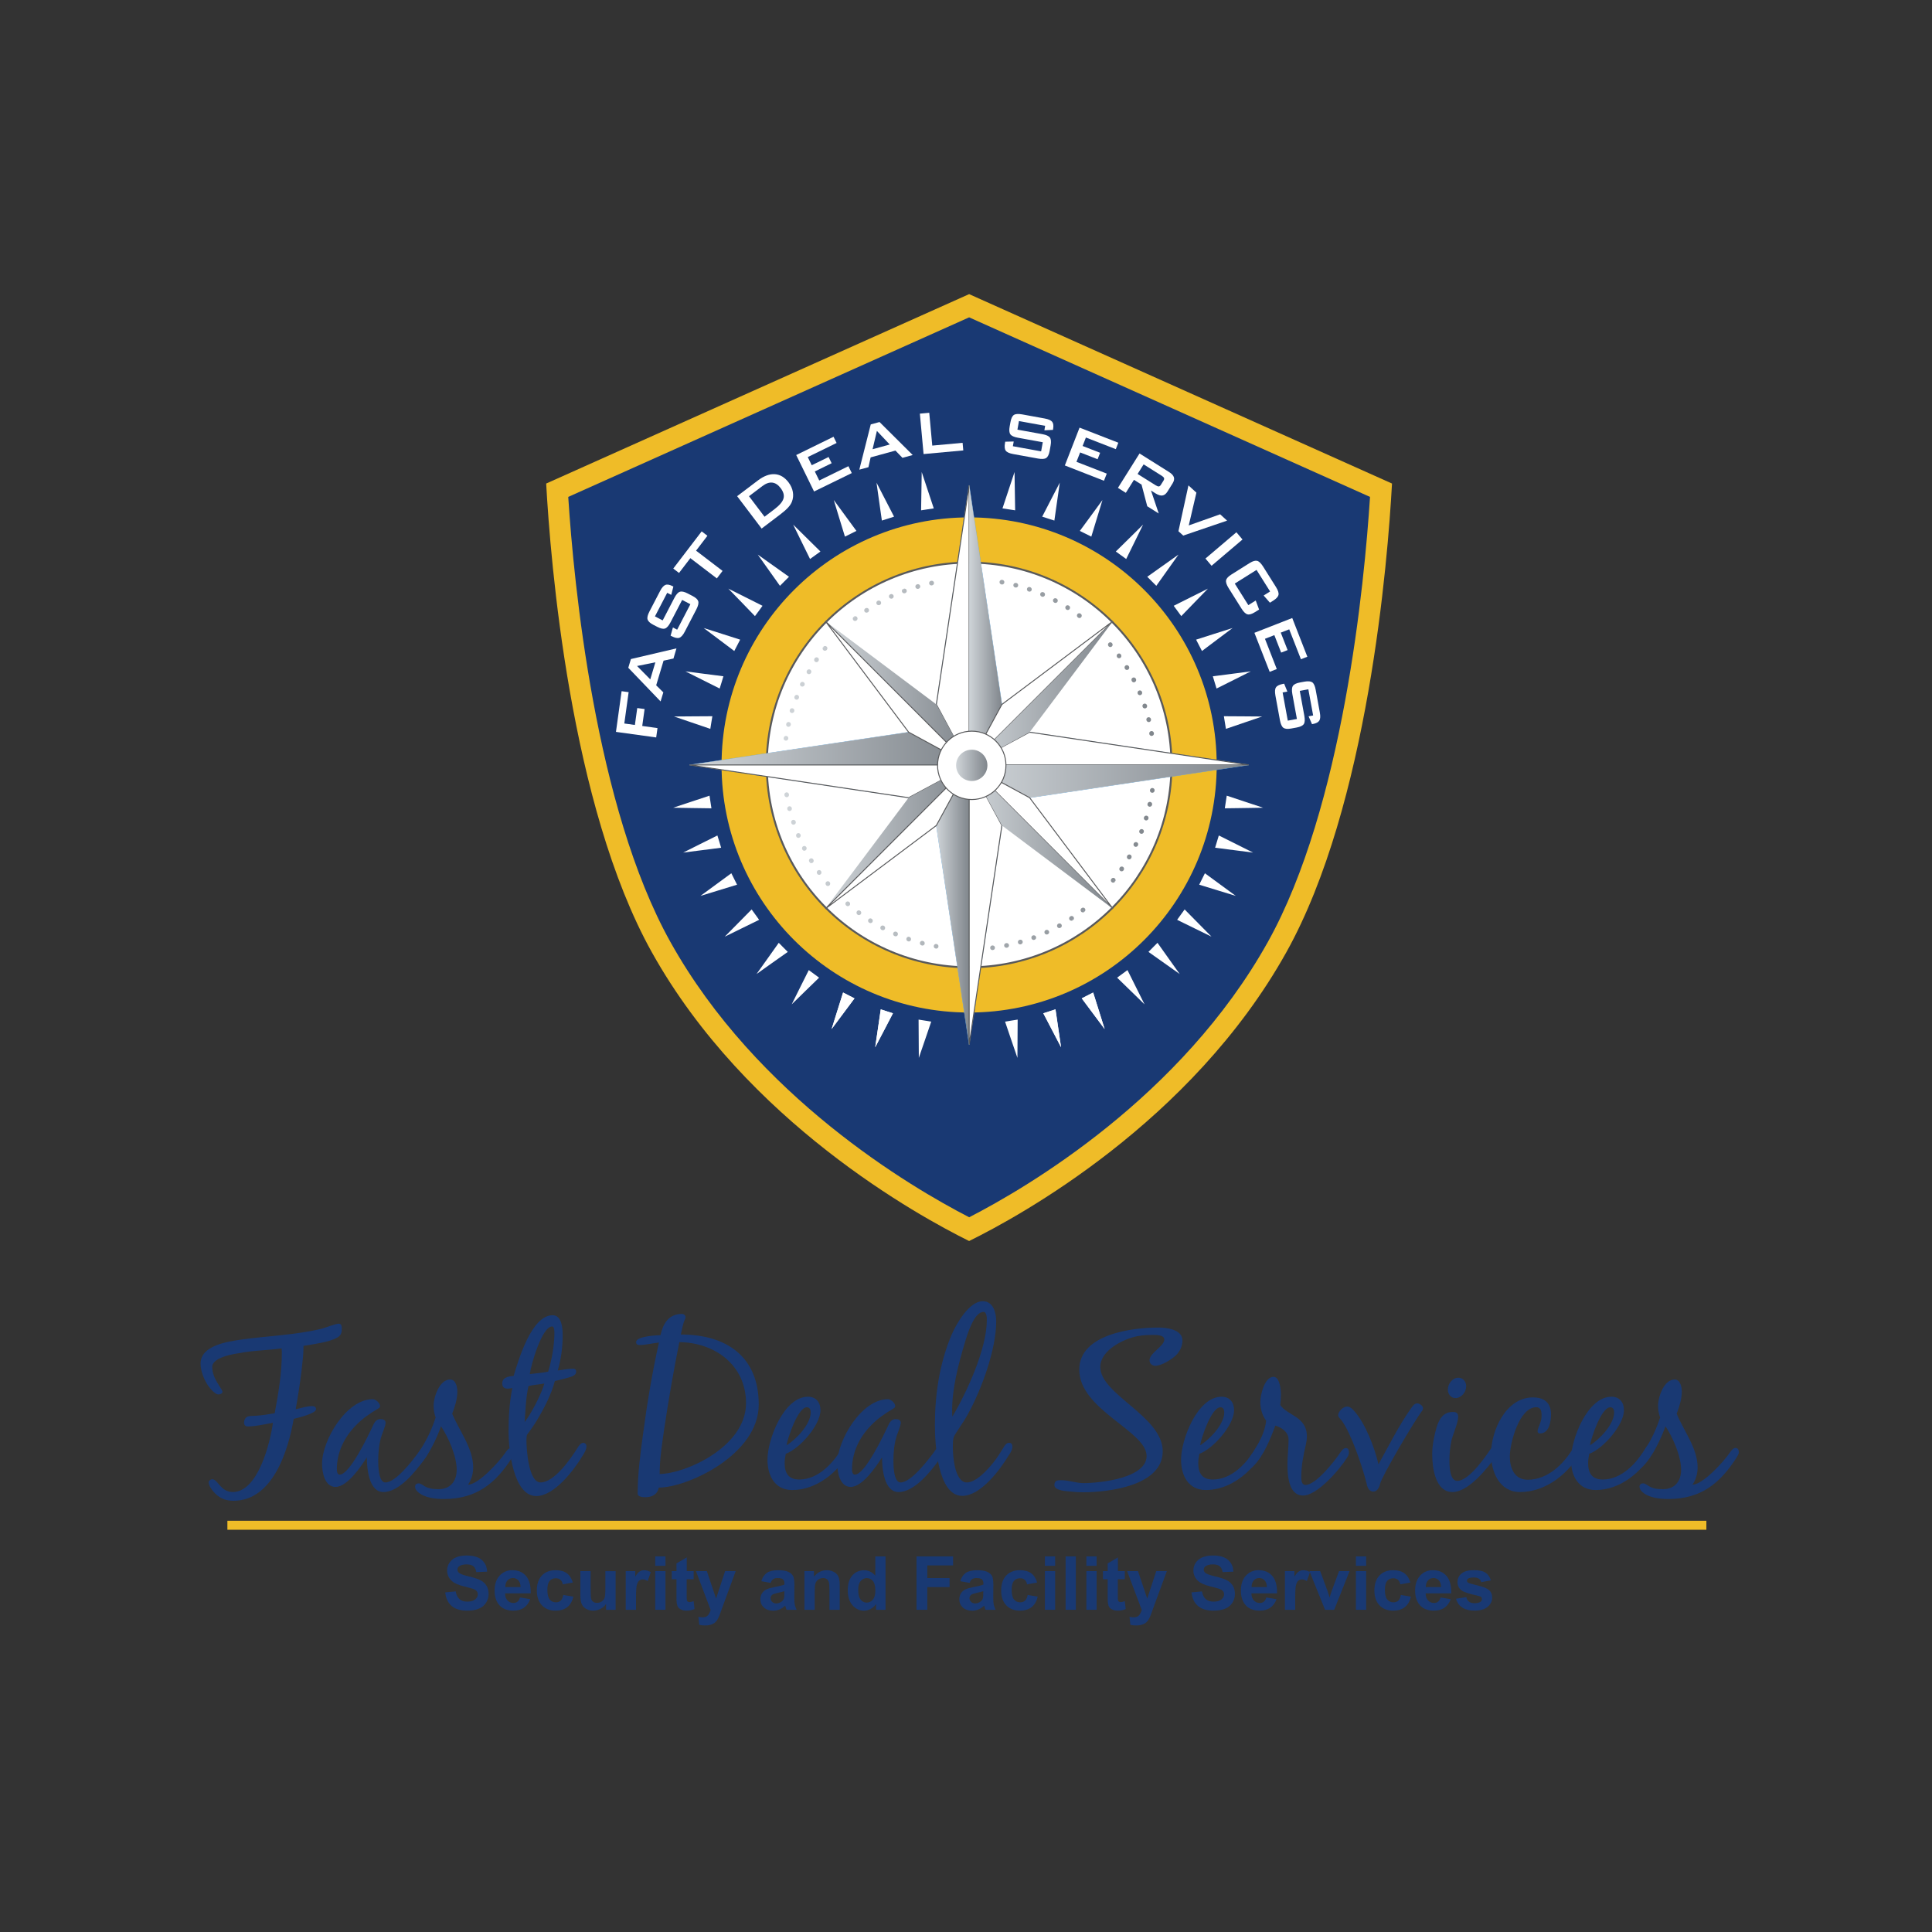 <?xml version="1.0" encoding="UTF-8"?> <svg xmlns="http://www.w3.org/2000/svg" xmlns:xlink="http://www.w3.org/1999/xlink" version="1.1" id="Layer_1" x="0px" y="0px" viewBox="0 0 500 500" style="enable-background:new 0 0 500 500;" xml:space="preserve"><rect x="0" y="0" width="500" height="500" fill="#333333" stroke="none"/> <style type="text/css"> .st0{fill:#EFBC28;} .st1{fill:#193973;} .st2{fill:#FFFFFF;stroke:#58595B;stroke-width:0.497;stroke-miterlimit:10;} .st3{fill:#FFFFFF;} .st4{fill:url(#SVGID_1_);} .st5{fill:none;stroke:#6CABDD;stroke-width:0.114;stroke-miterlimit:10;} .st6{fill:#FFFFFF;stroke:#58595B;stroke-width:0.249;stroke-miterlimit:10;} .st7{fill:url(#SVGID_00000131331477197476099830000012263786183692189825_);} .st8{fill:url(#SVGID_00000096741214956261114730000005473820139050906779_);} .st9{fill:url(#SVGID_00000025427504290810914760000003920153329944171406_);} .st10{fill:url(#SVGID_00000014598440339626174720000005658112643199954586_);} .st11{fill:url(#SVGID_00000090289484942942806130000001353644695860601473_);} .st12{fill:url(#SVGID_00000129170454947228622030000007656187910793441968_);} .st13{fill:url(#SVGID_00000016073212730471755330000010162663879345508786_);} .st14{fill:url(#SVGID_00000055670696339942556570000005184168196119947649_);} .st15{fill:url(#SVGID_00000127726463983169549920000014410488375161924525_);} </style> <g> <path class="st0" d="M250.81,76.12l-109.46,49.02c1.09,19.75,6.14,83.29,27.35,121.31c24.48,43.87,69.15,68.32,82.1,74.72 c0,0,0.01,0,0.01,0c12.94-6.36,57.53-30.7,82.09-74.72c21.21-38.02,26.27-101.56,27.35-121.31L250.81,76.12z"></path> <path class="st1" d="M250.81,82.13L147.06,128.6c1.43,22.18,6.95,80.25,26.44,115.18c22.33,40.02,62.19,63.45,77.31,71.24 c0,0,0.01,0,0.01,0.01c15.08-7.75,54.89-31.09,77.3-71.25c19.49-34.93,25.01-93,26.44-115.18L250.81,82.13z"></path> <g> <circle class="st0" cx="250.81" cy="197.97" r="64.07"></circle> <circle class="st2" cx="250.81" cy="197.97" r="52.37"></circle> <ellipse transform="matrix(0.379 -0.925 0.925 0.379 -27.407 355.106)" class="st3" cx="250.81" cy="197.97" rx="50.12" ry="50.12"></ellipse> <g> <linearGradient id="SVGID_1_" gradientUnits="userSpaceOnUse" x1="202.808" y1="197.969" x2="298.816" y2="197.969"> <stop offset="0" style="stop-color:#CFD4D8"></stop> <stop offset="1" style="stop-color:#80868C"></stop> </linearGradient> <path class="st4" d="M256.86,245.88c-0.3,0-0.57-0.22-0.6-0.53c-0.04-0.33,0.2-0.63,0.53-0.67c0.33-0.04,0.66,0.19,0.7,0.51 c0.04,0.33-0.16,0.63-0.49,0.67l-0.07,0.01C256.9,245.87,256.88,245.88,256.86,245.88z M260.47,245.28 c-0.28,0-0.53-0.19-0.59-0.48c-0.07-0.32,0.14-0.64,0.47-0.71l0.06-0.01c0.32-0.06,0.64,0.14,0.71,0.47 c0.07,0.32-0.14,0.64-0.47,0.71l-0.06,0.01C260.55,245.27,260.51,245.28,260.47,245.28z M242.31,245.5c-0.04,0-0.07,0-0.11-0.01 l-0.06-0.01c-0.33-0.06-0.54-0.37-0.48-0.7c0.06-0.33,0.38-0.54,0.7-0.48c0.33,0.06,0.57,0.37,0.51,0.7 C242.82,245.29,242.59,245.5,242.31,245.5z M264.03,244.41c-0.26,0-0.51-0.17-0.58-0.44c-0.09-0.32,0.09-0.65,0.41-0.74 l0.06-0.02c0.32-0.09,0.65,0.09,0.74,0.41c0.09,0.32-0.09,0.65-0.41,0.74l-0.06,0.02C264.14,244.4,264.09,244.41,264.03,244.41z M238.73,244.71c-0.05,0-0.11-0.01-0.16-0.02l-0.06-0.02c-0.32-0.08-0.51-0.41-0.43-0.73c0.08-0.32,0.41-0.51,0.73-0.43 l0.06,0.02c0.32,0.08,0.51,0.41,0.43,0.73C239.24,244.53,239,244.71,238.73,244.71z M267.52,243.26c-0.25,0-0.48-0.15-0.57-0.4 c-0.11-0.31,0.05-0.66,0.36-0.77c0.31-0.11,0.68,0.03,0.8,0.34c0.12,0.31-0.02,0.65-0.33,0.76l-0.06,0.02 C267.65,243.25,267.58,243.26,267.52,243.26z M235.21,243.65c-0.06,0-0.13-0.01-0.19-0.03l-0.06-0.02 c-0.31-0.11-0.48-0.45-0.37-0.77c0.11-0.31,0.45-0.48,0.76-0.37c0.31,0.11,0.51,0.46,0.4,0.77 C235.67,243.49,235.45,243.65,235.21,243.65z M270.9,241.85c-0.23,0-0.45-0.13-0.55-0.35c-0.14-0.3-0.01-0.66,0.29-0.8 c0.3-0.14,0.68-0.02,0.82,0.28c0.14,0.3,0.04,0.64-0.26,0.78l-0.05,0.03C271.07,241.83,270.98,241.85,270.9,241.85z M231.8,242.32c-0.08,0-0.17-0.02-0.25-0.05l-0.05-0.02c-0.31-0.13-0.45-0.48-0.32-0.79c0.13-0.31,0.48-0.45,0.79-0.32l0.06,0.03 c0.3,0.13,0.44,0.49,0.31,0.79C232.25,242.19,232.03,242.32,231.8,242.32z M274.16,240.19c-0.21,0-0.42-0.11-0.53-0.31 c-0.16-0.29-0.05-0.66,0.24-0.82c0.29-0.16,0.68-0.08,0.84,0.21c0.16,0.29,0.09,0.64-0.2,0.81l-0.06,0.03 C274.35,240.16,274.26,240.19,274.16,240.19z M228.49,240.74c-0.1,0-0.2-0.02-0.29-0.07l-0.05-0.02 c-0.29-0.15-0.41-0.51-0.26-0.81c0.15-0.29,0.51-0.41,0.81-0.26l0.06,0.03c0.29,0.16,0.4,0.52,0.25,0.81 C228.91,240.62,228.71,240.73,228.49,240.74z M277.29,238.28c-0.19,0-0.39-0.09-0.5-0.26c-0.19-0.27-0.11-0.65,0.16-0.83 c0,0,0.05-0.04,0.06-0.04c0.28-0.18,0.65-0.1,0.83,0.17c0.18,0.28,0.11,0.65-0.17,0.83l-0.33-0.5l0.29,0.53 C277.52,238.24,277.4,238.28,277.29,238.28z M225.3,238.9c-0.1,0-0.21-0.03-0.31-0.09l-0.07-0.04c-0.28-0.18-0.35-0.55-0.17-0.83 c0.18-0.28,0.56-0.35,0.83-0.17c0.28,0.17,0.39,0.56,0.21,0.84C225.69,238.79,225.5,238.89,225.3,238.9z M280.26,236.13 c-0.18,0-0.36-0.07-0.48-0.23c-0.21-0.26-0.16-0.64,0.1-0.84c0,0,0.05-0.04,0.05-0.04c0.26-0.2,0.64-0.16,0.84,0.1 c0.2,0.26,0.16,0.64-0.11,0.84l-0.37-0.47l0.33,0.51C280.52,236.09,280.39,236.13,280.26,236.13z M222.29,236.83 c-0.13,0-0.25-0.04-0.36-0.12c0,0-0.01-0.01-0.02-0.01c-0.26-0.2-0.34-0.58-0.14-0.85c0.19-0.27,0.55-0.34,0.82-0.15 c0,0,0.05,0.04,0.06,0.04c0.27,0.2,0.32,0.57,0.13,0.84C222.65,236.74,222.47,236.82,222.29,236.83z M219.41,234.52 c-0.13,0-0.26-0.04-0.37-0.13l-0.05-0.05c-0.25-0.22-0.27-0.6-0.05-0.85c0.22-0.25,0.6-0.27,0.85-0.05 c0.25,0.21,0.3,0.61,0.09,0.86C219.75,234.44,219.58,234.52,219.41,234.52z M288.09,228.43c-0.13,0-0.27-0.04-0.38-0.13 c-0.26-0.2-0.3-0.58-0.1-0.84c0,0,0.04-0.05,0.04-0.05c0.21-0.26,0.59-0.3,0.84-0.09c0.26,0.21,0.3,0.59,0.09,0.84l-0.47-0.38 l0.43,0.42C288.43,228.35,288.26,228.43,288.09,228.43z M214.25,229.3c-0.16,0-0.32-0.06-0.43-0.2c0,0-0.04-0.05-0.04-0.05 c-0.21-0.26-0.18-0.63,0.08-0.85c0.26-0.21,0.63-0.18,0.85,0.08c0.21,0.25,0.2,0.65-0.06,0.87 C214.53,229.25,214.39,229.3,214.25,229.3z M290.28,225.5c-0.12,0-0.23-0.03-0.34-0.1c-0.28-0.18-0.35-0.55-0.17-0.83l0.04-0.06 c0.19-0.27,0.56-0.34,0.84-0.15c0.27,0.19,0.34,0.56,0.15,0.84l-0.03,0.04C290.66,225.4,290.47,225.49,290.28,225.5z M211.99,226.41c-0.17,0-0.34-0.07-0.46-0.23c0,0-0.04-0.05-0.04-0.06c-0.19-0.27-0.13-0.64,0.14-0.84 c0.27-0.19,0.64-0.13,0.84,0.14c0.19,0.27,0.15,0.67-0.12,0.86C212.24,226.37,212.12,226.41,211.99,226.41z M292.24,222.4 c-0.1,0-0.21-0.02-0.3-0.08c-0.29-0.16-0.39-0.53-0.23-0.82l0.04-0.07c0.17-0.28,0.54-0.38,0.82-0.21 c0.28,0.17,0.38,0.54,0.21,0.82l-0.02,0.04C292.65,222.29,292.45,222.4,292.24,222.4z M209.99,223.38c-0.21,0-0.41-0.1-0.52-0.29 l0.52-0.31l-0.54,0.27c-0.18-0.28-0.1-0.65,0.18-0.83c0.28-0.18,0.65-0.1,0.83,0.18c0,0.01,0.04,0.06,0.04,0.07 c0.17,0.28,0.07,0.65-0.21,0.82C210.2,223.35,210.09,223.38,209.99,223.38z M293.96,219.16c-0.09,0-0.19-0.02-0.28-0.06 c-0.3-0.15-0.42-0.51-0.27-0.81c0.14-0.3,0.51-0.45,0.81-0.31c0.3,0.14,0.44,0.48,0.29,0.78l-0.03,0.06 C294.39,219.03,294.18,219.15,293.96,219.16z M208.16,220.17c-0.21,0-0.41-0.1-0.51-0.31l-0.03-0.05 c-0.15-0.3-0.03-0.66,0.26-0.81c0.3-0.15,0.66-0.03,0.81,0.26c0.15,0.3,0.05,0.68-0.25,0.83 C208.36,220.14,208.26,220.17,208.16,220.17z M295.43,215.79c-0.08,0-0.15-0.01-0.23-0.04c-0.31-0.12-0.46-0.47-0.34-0.78 c0.12-0.31,0.48-0.49,0.79-0.37c0.31,0.12,0.47,0.44,0.35,0.75l-0.02,0.06C295.88,215.65,295.66,215.79,295.43,215.79z M206.62,216.84c-0.23,0-0.43-0.12-0.53-0.34c0-0.01-0.03-0.07-0.03-0.07c-0.12-0.31,0.03-0.66,0.34-0.78 c0.31-0.12,0.66,0.03,0.78,0.34c0.12,0.31-0.02,0.68-0.32,0.8C206.78,216.83,206.7,216.84,206.62,216.84z M296.63,212.33 c-0.06,0-0.13-0.01-0.19-0.03c-0.32-0.1-0.49-0.44-0.39-0.76c0.09-0.32,0.44-0.52,0.75-0.43c0.32,0.09,0.51,0.41,0.42,0.72 l-0.02,0.08C297.11,212.16,296.88,212.32,296.63,212.33z M205.37,213.43c-0.26,0-0.5-0.16-0.58-0.42l-0.01-0.04 c-0.11-0.31,0.06-0.66,0.37-0.76c0.32-0.11,0.65,0.06,0.76,0.37l0.02,0.07c0.1,0.32-0.07,0.65-0.39,0.75 C205.49,213.42,205.43,213.43,205.37,213.43z M297.56,208.78c-0.04,0-0.08,0-0.12-0.01c-0.33-0.07-0.54-0.38-0.47-0.71l0.02-0.07 c0.07-0.32,0.4-0.52,0.72-0.45c0.32,0.07,0.53,0.39,0.45,0.72l-0.01,0.04C298.09,208.58,297.84,208.78,297.56,208.78z M204.34,209.89c-0.27,0-0.51-0.16-0.57-0.43l-0.02-0.07c-0.07-0.32,0.13-0.64,0.45-0.72c0.32-0.07,0.65,0.13,0.72,0.45 c0.08,0.32-0.11,0.67-0.43,0.75C204.44,209.88,204.39,209.89,204.34,209.89z M298.21,205.17c-0.04,0-0.07,0-0.11-0.01 c-0.33-0.05-0.55-0.36-0.49-0.69c0.04-0.33,0.35-0.58,0.68-0.53c0.33,0.04,0.56,0.33,0.52,0.65l-0.01,0.08 C298.75,204.96,298.5,205.17,298.21,205.17z M203.61,206.32c-0.29,0-0.55-0.21-0.6-0.51l-0.01-0.04 c-0.06-0.33,0.15-0.64,0.48-0.7c0.33-0.06,0.64,0.15,0.7,0.48l0.01,0.08c0.05,0.33-0.17,0.63-0.5,0.69 C203.67,206.32,203.64,206.32,203.61,206.32z M203.41,191.68c-0.03,0-0.05,0-0.08,0c-0.33-0.04-0.56-0.32-0.52-0.65l0.01-0.06 c0.04-0.33,0.35-0.56,0.68-0.51c0.33,0.04,0.56,0.35,0.51,0.68C203.97,191.43,203.71,191.68,203.41,191.68z M298.04,190.46 c-0.29,0-0.54-0.2-0.6-0.49l-0.01-0.08c-0.05-0.33,0.17-0.64,0.5-0.69c0.33-0.05,0.64,0.17,0.69,0.5l0.01,0.04 c0.06,0.33-0.15,0.64-0.48,0.7C298.11,190.45,298.07,190.45,298.04,190.46z M204.06,188.1c-0.05,0-0.09,0-0.14-0.01 c-0.32-0.07-0.53-0.39-0.45-0.72l0.01-0.04c0.07-0.32,0.38-0.54,0.71-0.47c0.33,0.06,0.54,0.38,0.47,0.71l-0.02,0.07 C204.58,187.91,204.33,188.1,204.06,188.1z M297.3,186.87c-0.27,0-0.52-0.18-0.59-0.45l-0.02-0.06 c-0.08-0.32,0.11-0.65,0.44-0.73c0.32-0.08,0.65,0.11,0.73,0.44l0.01,0.06c0.08,0.32-0.11,0.65-0.43,0.73 C297.39,186.86,297.34,186.87,297.3,186.87z M204.98,184.53c-0.05,0-0.11-0.01-0.17-0.02c-0.32-0.09-0.51-0.41-0.42-0.72 l0.02-0.08c0.1-0.32,0.44-0.49,0.76-0.39c0.32,0.1,0.49,0.44,0.39,0.76C205.49,184.35,205.24,184.53,204.98,184.53z M296.28,183.34c-0.25,0-0.49-0.15-0.57-0.4l-0.02-0.07c-0.1-0.32,0.07-0.65,0.39-0.75c0.32-0.1,0.65,0.07,0.76,0.39l0.01,0.04 c0.11,0.31-0.06,0.66-0.37,0.76C296.41,183.33,296.34,183.34,296.28,183.34z M206.18,181.08c-0.08,0-0.15-0.01-0.23-0.04 c-0.31-0.12-0.46-0.47-0.34-0.78l0.02-0.04c0.11-0.31,0.46-0.47,0.77-0.36c0.31,0.11,0.47,0.46,0.36,0.77l-0.03,0.07 C206.64,180.94,206.42,181.08,206.18,181.08z M295,179.91c-0.24,0-0.46-0.14-0.56-0.37c-0.13-0.31,0-0.68,0.31-0.81 c0.31-0.13,0.65-0.01,0.78,0.29l0.02,0.06c0.13,0.31-0.02,0.66-0.32,0.79C295.15,179.89,295.07,179.91,295,179.91z M207.63,177.69c-0.09,0-0.17-0.02-0.25-0.05c-0.3-0.14-0.44-0.48-0.29-0.78l0.03-0.06c0.15-0.3,0.51-0.42,0.81-0.27 c0.3,0.15,0.42,0.51,0.27,0.81C208.09,177.55,207.86,177.69,207.63,177.69z M293.45,176.59c-0.22,0-0.43-0.11-0.54-0.32 l-0.03-0.07c-0.15-0.3-0.03-0.66,0.26-0.81c0.3-0.15,0.66-0.03,0.81,0.26l0.02,0.04c0.16,0.29,0.05,0.66-0.24,0.81 C293.64,176.56,293.55,176.59,293.45,176.59z M209.35,174.47c-0.11,0-0.21-0.03-0.31-0.08c-0.29-0.17-0.38-0.54-0.21-0.82 l0.02-0.04c0.16-0.29,0.53-0.39,0.82-0.23c0.29,0.16,0.39,0.53,0.23,0.82l-0.04,0.06C209.75,174.37,209.55,174.47,209.35,174.47z M291.64,173.38c-0.19,0-0.38-0.09-0.49-0.27c0,0-0.03-0.05-0.03-0.05c-0.18-0.28-0.09-0.65,0.19-0.83 c0.28-0.18,0.65-0.09,0.83,0.19c0,0,0.02,0.03,0.02,0.03c0.17,0.28,0.09,0.66-0.18,0.84 C291.86,173.35,291.75,173.38,291.64,173.38z M211.3,171.37c-0.12,0-0.24-0.03-0.35-0.11c-0.27-0.19-0.34-0.56-0.15-0.84 l0.03-0.04c0.18-0.28,0.56-0.35,0.83-0.17c0.28,0.18,0.35,0.56,0.17,0.83l-0.04,0.06C211.67,171.28,211.49,171.37,211.3,171.37z M289.62,170.35c-0.19,0-0.38-0.09-0.5-0.25c-0.19-0.27-0.15-0.67,0.12-0.86c0.27-0.19,0.62-0.16,0.82,0.11 c0,0,0.04,0.05,0.04,0.06c0.19,0.27,0.13,0.64-0.14,0.84C289.86,170.31,289.74,170.34,289.62,170.35z M213.49,168.42 c-0.13,0-0.27-0.04-0.38-0.13c-0.26-0.21-0.3-0.59-0.09-0.84l0.47,0.38l-0.43-0.42c0.21-0.26,0.58-0.3,0.84-0.1 c0.26,0.2,0.31,0.58,0.1,0.84c0,0-0.04,0.05-0.04,0.05C213.83,168.35,213.66,168.42,213.49,168.42z M287.36,167.46 c-0.17,0-0.35-0.07-0.47-0.22c-0.21-0.25-0.2-0.65,0.06-0.87c0.25-0.21,0.61-0.2,0.82,0.05c0,0,0.04,0.05,0.04,0.05 c0.21,0.26,0.18,0.63-0.08,0.85C287.63,167.41,287.5,167.46,287.36,167.46z M221.3,160.71c-0.18,0-0.36-0.08-0.48-0.23 c-0.2-0.26-0.16-0.64,0.1-0.84l0.37,0.47l-0.33-0.51c0.26-0.21,0.64-0.16,0.84,0.1c0.21,0.26,0.16,0.64-0.09,0.84 c0,0-0.05,0.04-0.05,0.04C221.55,160.66,221.42,160.7,221.3,160.71z M279.36,159.95c-0.13,0-0.25-0.04-0.36-0.12l-0.05-0.04 c-0.27-0.2-0.32-0.57-0.13-0.84c0.2-0.27,0.57-0.32,0.84-0.13l0.05,0.03c0.27,0.2,0.33,0.57,0.13,0.84 C279.72,159.86,279.54,159.95,279.36,159.95z M224.26,158.56c-0.2,0-0.39-0.09-0.51-0.27c-0.18-0.28-0.1-0.65,0.17-0.83 l0.04-0.02c0.27-0.19,0.65-0.12,0.84,0.15c0.19,0.27,0.12,0.65-0.15,0.84l-0.06,0.04C224.48,158.52,224.37,158.55,224.26,158.56z M276.33,157.87c-0.12,0-0.23-0.03-0.34-0.1c-0.28-0.17-0.39-0.56-0.21-0.84c0.17-0.28,0.53-0.38,0.81-0.21l0.07,0.04 c0.28,0.18,0.35,0.56,0.17,0.83C276.71,157.78,276.52,157.87,276.33,157.87z M227.42,156.62c-0.21,0-0.43-0.1-0.54-0.29 c-0.16-0.29-0.08-0.64,0.2-0.81l0.06-0.03c0.29-0.16,0.66-0.05,0.82,0.24c0.16,0.29,0.05,0.66-0.24,0.82 C227.63,156.59,227.52,156.61,227.42,156.62z M273.16,156.04c-0.1,0-0.19-0.02-0.28-0.07l-0.06-0.03 c-0.29-0.16-0.4-0.52-0.25-0.81c0.16-0.29,0.52-0.4,0.81-0.25l0.05,0.02c0.29,0.15,0.41,0.51,0.26,0.81 C273.58,155.92,273.37,156.03,273.16,156.04z M230.68,154.94c-0.23,0-0.46-0.12-0.56-0.34c-0.14-0.3-0.04-0.64,0.26-0.78 l0.05-0.03c0.3-0.14,0.66-0.01,0.8,0.29c0.14,0.3,0.01,0.66-0.29,0.8C230.86,154.92,230.77,154.94,230.68,154.94z M269.85,154.45 c-0.08,0-0.16-0.01-0.24-0.05l-0.06-0.03c-0.3-0.13-0.44-0.49-0.31-0.79c0.13-0.3,0.49-0.44,0.79-0.31l0.05,0.02 c0.31,0.13,0.45,0.48,0.32,0.79C270.3,154.31,270.08,154.45,269.85,154.45z M234.02,153.55c-0.25,0-0.48-0.15-0.57-0.39 c-0.12-0.31,0.04-0.66,0.35-0.77l0.21,0.56l-0.16-0.58c0.31-0.12,0.66,0.03,0.78,0.34c0.12,0.31-0.03,0.66-0.34,0.78 c0,0-0.06,0.02-0.06,0.02C234.16,153.54,234.09,153.55,234.02,153.55z M266.43,153.12c-0.07,0-0.13-0.01-0.2-0.03l-0.06-0.02 c-0.31-0.11-0.48-0.45-0.37-0.76c0.11-0.31,0.45-0.48,0.76-0.37l0.05,0.02c0.31,0.11,0.48,0.45,0.38,0.76 C266.91,152.96,266.68,153.12,266.43,153.12z M237.5,152.4c-0.26,0-0.51-0.17-0.58-0.44c-0.09-0.32,0.09-0.65,0.41-0.74 l0.05-0.01c0.32-0.1,0.65,0.08,0.75,0.4c0.1,0.32-0.08,0.65-0.4,0.75l-0.07,0.02C237.61,152.39,237.55,152.4,237.5,152.4z M262.92,152.06c-0.05,0-0.11-0.01-0.16-0.02l-0.06-0.01c-0.32-0.08-0.51-0.41-0.43-0.73c0.08-0.32,0.41-0.51,0.73-0.43 l0.06,0.01c0.32,0.08,0.51,0.41,0.43,0.73C263.42,151.88,263.18,152.06,262.92,152.06z M241.06,151.51 c-0.28,0-0.54-0.19-0.59-0.48c-0.07-0.33,0.14-0.64,0.47-0.71l0.06-0.01c0.33-0.07,0.64,0.14,0.71,0.46 c0.07,0.32-0.14,0.64-0.46,0.71l-0.06,0.01C241.13,151.51,241.1,151.51,241.06,151.51z M259.34,151.27c-0.04,0-0.07,0-0.11-0.01 l-0.06-0.01c-0.33-0.06-0.54-0.37-0.49-0.7c0.06-0.33,0.37-0.54,0.7-0.49l0.05,0.01c0.33,0.06,0.55,0.37,0.49,0.69 C259.88,151.06,259.62,151.27,259.34,151.27z"></path> </g> <g> <g> <g> <g> <polygon class="st5" points="250.81,125.59 250.81,198.07 242.33,182.31 "></polygon> </g> <g> <polygon class="st5" points="250.82,125.59 250.82,198.07 259.29,182.31 "></polygon> </g> </g> <g> <g> <polygon class="st5" points="250.81,270.35 250.81,197.87 242.33,213.63 "></polygon> </g> <g> <polygon class="st5" points="250.82,270.35 250.82,197.87 259.29,213.63 "></polygon> </g> </g> </g> <g> <g> <g> <polygon class="st6" points="250.81,125.59 250.81,198.07 242.33,182.31 "></polygon> </g> <g> <linearGradient id="SVGID_00000087406422184135255130000008400804872066755748_" gradientUnits="userSpaceOnUse" x1="250.817" y1="161.827" x2="259.29" y2="161.827"> <stop offset="0" style="stop-color:#CFD4D8"></stop> <stop offset="1" style="stop-color:#80868C"></stop> </linearGradient> <polygon style="fill:url(#SVGID_00000087406422184135255130000008400804872066755748_);" points="250.82,125.59 250.82,198.07 259.29,182.31 "></polygon> </g> </g> <g> <g> <linearGradient id="SVGID_00000127765255209645977570000002419582209017828007_" gradientUnits="userSpaceOnUse" x1="242.333" y1="234.11" x2="250.806" y2="234.11"> <stop offset="0" style="stop-color:#CFD4D8"></stop> <stop offset="1" style="stop-color:#80868C"></stop> </linearGradient> <polygon style="fill:url(#SVGID_00000127765255209645977570000002419582209017828007_);" points="250.81,270.35 250.81,197.87 242.33,213.63 "></polygon> </g> <g> <polygon class="st6" points="250.82,270.35 250.82,197.87 259.29,213.63 "></polygon> </g> </g> </g> <g> <g> <g> <polygon class="st5" points="323.19,197.96 250.71,197.96 266.47,189.49 "></polygon> </g> <g> <polygon class="st5" points="323.19,197.97 250.71,197.97 266.47,206.45 "></polygon> </g> </g> <g> <g> <polygon class="st5" points="178.43,197.96 250.91,197.96 235.15,189.49 "></polygon> </g> <g> <polygon class="st5" points="178.43,197.97 250.91,197.97 235.15,206.45 "></polygon> </g> </g> </g> <g> <g> <g> <polygon class="st6" points="323.19,197.96 250.71,197.96 266.47,189.49 "></polygon> </g> <g> <linearGradient id="SVGID_00000005257062937951533990000002534135988559445938_" gradientUnits="userSpaceOnUse" x1="250.715" y1="202.21" x2="323.192" y2="202.21"> <stop offset="0" style="stop-color:#CFD4D8"></stop> <stop offset="1" style="stop-color:#80868C"></stop> </linearGradient> <polygon style="fill:url(#SVGID_00000005257062937951533990000002534135988559445938_);" points="323.19,197.97 250.71,197.97 266.47,206.45 "></polygon> </g> </g> <g> <linearGradient id="SVGID_00000098194833183001475730000013538708395381960369_" gradientUnits="userSpaceOnUse" x1="178.432" y1="193.726" x2="250.91" y2="193.726"> <stop offset="0" style="stop-color:#CFD4D8"></stop> <stop offset="1" style="stop-color:#80868C"></stop> </linearGradient> <polygon style="fill:url(#SVGID_00000098194833183001475730000013538708395381960369_);" points="178.43,197.96 250.91,197.96 235.15,189.49 "></polygon> </g> <g> <polygon class="st6" points="178.43,197.97 250.91,197.97 235.15,206.45 "></polygon> </g> </g> <g> <g> <g> <polygon class="st6" points="288.03,160.75 250.76,198.02 259.29,182.31 "></polygon> </g> <g> <linearGradient id="SVGID_00000173847894029079203070000005528034445517042058_" gradientUnits="userSpaceOnUse" x1="250.766" y1="179.388" x2="288.031" y2="179.388"> <stop offset="0" style="stop-color:#CFD4D8"></stop> <stop offset="1" style="stop-color:#80868C"></stop> </linearGradient> <polygon style="fill:url(#SVGID_00000173847894029079203070000005528034445517042058_);" points="288.03,160.75 250.77,198.02 266.47,189.49 "></polygon> </g> </g> <g> <g> <linearGradient id="SVGID_00000163049861623317703900000005094964713417058966_" gradientUnits="userSpaceOnUse" x1="213.597" y1="216.549" x2="250.861" y2="216.549"> <stop offset="0" style="stop-color:#CFD4D8"></stop> <stop offset="1" style="stop-color:#80868C"></stop> </linearGradient> <polygon style="fill:url(#SVGID_00000163049861623317703900000005094964713417058966_);" points="213.6,235.18 250.86,197.92 235.15,206.45 "></polygon> </g> <g> <polygon class="st6" points="213.6,235.19 250.87,197.92 242.33,213.63 "></polygon> </g> </g> </g> <g> <g> <g> <linearGradient id="SVGID_00000021091208845173717960000014699063815747221668_" gradientUnits="userSpaceOnUse" x1="213.601" y1="179.382" x2="250.866" y2="179.382"> <stop offset="0" style="stop-color:#CFD4D8"></stop> <stop offset="1" style="stop-color:#80868C"></stop> </linearGradient> <polygon style="fill:url(#SVGID_00000021091208845173717960000014699063815747221668_);" points="213.6,160.75 250.87,198.02 242.34,182.31 "></polygon> </g> <g> <polygon class="st6" points="213.6,160.75 250.86,198.02 235.16,189.49 "></polygon> </g> </g> <g> <g> <polygon class="st6" points="288.03,235.18 250.77,197.92 266.47,206.45 "></polygon> </g> <g> <linearGradient id="SVGID_00000029007766810368884460000008281449392065762717_" gradientUnits="userSpaceOnUse" x1="250.761" y1="216.555" x2="288.026" y2="216.555"> <stop offset="0" style="stop-color:#CFD4D8"></stop> <stop offset="1" style="stop-color:#80868C"></stop> </linearGradient> <polygon style="fill:url(#SVGID_00000029007766810368884460000008281449392065762717_);" points="288.03,235.19 250.76,197.92 259.29,213.63 "></polygon> </g> </g> </g> <path class="st6" d="M260.34,198.07c0,4.89-3.96,8.85-8.85,8.85c-4.89,0-8.85-3.96-8.85-8.85c0-4.89,3.96-8.85,8.85-8.85 C256.38,189.21,260.34,193.18,260.34,198.07z"></path> <linearGradient id="SVGID_00000141454897940685679320000009474449740355417245_" gradientUnits="userSpaceOnUse" x1="247.435" y1="198.066" x2="255.538" y2="198.066"> <stop offset="0" style="stop-color:#CFD4D8"></stop> <stop offset="1" style="stop-color:#80868C"></stop> </linearGradient> <path style="fill:url(#SVGID_00000141454897940685679320000009474449740355417245_);" d="M255.54,198.07 c0,2.24-1.81,4.05-4.05,4.05c-2.24,0-4.05-1.81-4.05-4.05c0-2.24,1.81-4.05,4.05-4.05C253.72,194.01,255.54,195.83,255.54,198.07 z"></path> </g> <g> <g> <g> <g> <g> <polygon class="st3" points="298.08,150.44 299.25,151.61 302.12,147.57 304.99,143.53 300.95,146.4 296.91,149.27 "></polygon> </g> </g> <g> <g> <polygon class="st3" points="290.12,143.7 291.46,144.67 293.65,140.22 295.83,135.77 292.31,139.25 288.77,142.73 "></polygon> </g> </g> <g> <g> <polygon class="st3" points="317,186.99 317.27,188.63 321.96,187.03 326.65,185.43 321.69,185.39 316.74,185.36 "></polygon> </g> </g> <g> <g> <polygon class="st3" points="305.61,236.7 304.64,238.05 309.09,240.23 313.54,242.41 310.06,238.89 306.58,235.36 "></polygon> </g> </g> <g> <g> <polygon class="st3" points="280.95,138.14 282.43,138.88 283.87,134.15 285.32,129.4 282.4,133.4 279.46,137.4 "></polygon> </g> </g> <g> <g> <polygon class="st3" points="311.09,227.48 310.35,228.96 315.09,230.41 319.82,231.86 315.82,228.93 311.83,226 "></polygon> </g> </g> <g> <g> <polygon class="st3" points="271.3,134.22 272.87,134.72 273.57,129.81 274.27,124.91 271.99,129.31 269.72,133.71 "></polygon> </g> </g> <g> <polygon class="st3" points="310.31,167.01 311.07,168.48 315.03,165.5 318.99,162.53 314.27,164.03 309.55,165.54 "></polygon> </g> <g> <g> <polygon class="st3" points="261.08,131.82 262.72,132.07 262.64,127.12 262.56,122.16 261,126.87 259.44,131.57 "></polygon> </g> </g> <g> <polygon class="st3" points="304.74,158.12 305.71,159.45 309.16,155.89 312.61,152.34 308.18,154.56 303.75,156.78 "></polygon> </g> <g> <g> <polygon class="st3" points="317.23,207.56 316.98,209.19 321.94,209.12 326.89,209.04 322.19,207.48 317.48,205.92 "></polygon> </g> </g> <g> <g> <g> <polygon class="st3" points="261.74,264.13 263.37,263.87 263.34,268.82 263.31,273.78 261.7,269.09 260.11,264.4 "></polygon> </g> </g> </g> <g> <g> <g> <polygon class="st3" points="271.59,261.73 273.16,261.22 273.88,266.13 274.6,271.03 272.31,266.64 270.01,262.24 "></polygon> </g> </g> </g> <g> <g> <g> <polygon class="st3" points="271.59,261.73 273.16,261.22 273.88,266.13 274.6,271.03 272.31,266.64 270.01,262.24 "></polygon> </g> </g> </g> <g> <g> <g> <polygon class="st3" points="281.43,257.62 282.91,256.87 284.4,261.6 285.88,266.32 282.92,262.35 279.96,258.38 "></polygon> </g> </g> </g> <g> <g> <g> <polygon class="st3" points="281.43,257.62 282.91,256.87 284.4,261.6 285.88,266.32 282.92,262.35 279.96,258.38 "></polygon> </g> </g> </g> <g> <g> <g> <polygon class="st3" points="290.45,252.04 291.79,251.06 294,255.5 296.21,259.93 292.66,256.47 289.11,253.02 "></polygon> </g> </g> </g> <g> <g> <polygon class="st3" points="298.38,245.18 299.56,244 302.43,248.04 305.31,252.08 301.26,249.21 297.22,246.35 "></polygon> </g> </g> </g> <g> <g> <g> <polygon class="st3" points="203.02,150.44 201.85,151.61 198.98,147.57 196.11,143.53 200.15,146.4 204.19,149.27 "></polygon> </g> </g> <g> <g> <polygon class="st3" points="210.98,143.7 209.64,144.67 207.45,140.22 205.27,135.77 208.8,139.25 212.33,142.73 "></polygon> </g> </g> <g> <g> <polygon class="st3" points="184.09,186.99 183.83,188.63 179.14,187.03 174.45,185.43 179.41,185.39 184.36,185.36 "></polygon> </g> </g> <g> <g> <polygon class="st3" points="195.49,236.7 196.46,238.05 192.01,240.23 187.56,242.41 191.04,238.89 194.52,235.36 "></polygon> </g> </g> <g> <g> <polygon class="st3" points="220.16,138.14 218.67,138.88 217.22,134.15 215.78,129.4 218.71,133.4 221.64,137.4 "></polygon> </g> </g> <g> <g> <polygon class="st3" points="190.01,227.48 190.75,228.96 186.02,230.41 181.28,231.86 185.27,228.93 189.27,226 "></polygon> </g> </g> <g> <g> <polygon class="st3" points="229.8,134.22 228.23,134.72 227.53,129.81 226.84,124.91 229.11,129.31 231.38,133.71 "></polygon> </g> </g> <g> <polygon class="st3" points="190.79,167.01 190.03,168.48 186.07,165.5 182.11,162.53 186.83,164.03 191.55,165.54 "></polygon> </g> <g> <g> <polygon class="st3" points="240.02,131.82 238.38,132.07 238.46,127.12 238.54,122.16 240.1,126.87 241.66,131.57 "></polygon> </g> </g> <g> <polygon class="st3" points="196.37,158.12 195.38,159.45 191.94,155.89 188.49,152.34 192.92,154.56 197.34,156.78 "></polygon> </g> <g> <g> <polygon class="st3" points="183.87,207.56 184.12,209.19 179.16,209.12 174.21,209.04 178.91,207.48 183.62,205.92 "></polygon> </g> </g> <g> <g> <g> <polygon class="st3" points="239.36,264.13 237.73,263.87 237.76,268.82 237.79,273.78 239.4,269.09 241,264.4 "></polygon> </g> </g> </g> <g> <g> <g> <polygon class="st3" points="229.51,261.73 227.94,261.22 227.22,266.13 226.5,271.03 228.8,266.64 231.09,262.24 "></polygon> </g> </g> </g> <g> <g> <g> <polygon class="st3" points="229.51,261.73 227.94,261.22 227.22,266.13 226.5,271.03 228.8,266.64 231.09,262.24 "></polygon> </g> </g> </g> <g> <g> <g> <polygon class="st3" points="219.66,257.62 218.19,256.87 216.7,261.6 215.22,266.32 218.18,262.35 221.14,258.38 "></polygon> </g> </g> </g> <g> <g> <g> <polygon class="st3" points="219.66,257.62 218.19,256.87 216.7,261.6 215.22,266.32 218.18,262.35 221.14,258.38 "></polygon> </g> </g> </g> <g> <g> <g> <polygon class="st3" points="210.65,252.04 209.31,251.06 207.09,255.5 204.89,259.93 208.43,256.47 211.98,253.02 "></polygon> </g> </g> </g> <g> <g> <polygon class="st3" points="202.71,245.18 201.54,244 198.67,248.04 195.79,252.08 199.83,249.21 203.88,246.35 "></polygon> </g> </g> </g> </g> <g> <g> <g> <polygon class="st3" points="314.36,176.61 314.84,178.19 319.28,175.97 323.7,173.75 318.79,174.39 313.88,175.02 "></polygon> </g> </g> <g> <g> <polygon class="st3" points="314.95,217.8 314.47,219.39 319.38,220.02 324.29,220.65 319.86,218.43 315.43,216.22 "></polygon> </g> </g> </g> <g> <g> <g> <polygon class="st3" points="186.74,176.61 186.25,178.19 181.82,175.97 177.39,173.75 182.31,174.39 187.22,175.02 "></polygon> </g> </g> <g> <g> <polygon class="st3" points="186.15,217.8 186.63,219.39 181.72,220.02 176.8,220.65 181.23,218.43 185.66,216.22 "></polygon> </g> </g> </g> </g> <g> <path class="st3" d="M169.82,190.85l-10.41-1.44l1.46-10.53l1.82,0.25l-1.12,8.11l2.74,0.38l0.61-4.38l1.9,0.26l-0.61,4.38 l3.95,0.55L169.82,190.85z"></path> <path class="st3" d="M170.96,181.53l-8.36-8.71l0.68-2.26l11.79-2.76l-0.78,2.63l-2.56,0.55l-1.91,6.38l1.85,1.83L170.96,181.53z M168.29,175.82l1.32-4.41l-4.74,0.95L168.29,175.82z"></path> <path class="st3" d="M172.67,153.42l-3.17,6.1l2,1.04l3.02-5.81c0.47-0.91,0.95-1.45,1.43-1.6c0.48-0.16,1.14-0.02,1.99,0.42 l1.28,0.66c0.85,0.44,1.34,0.9,1.49,1.38c0.14,0.48-0.02,1.18-0.49,2.09l-2.99,5.76c-0.47,0.91-0.95,1.44-1.43,1.6 c-0.48,0.16-1.14,0.02-1.99-0.42l-0.26-0.13l0.6-2.12l1.1,0.57l3.42-6.59l-2.13-1.11l-3.02,5.81c-0.47,0.9-0.95,1.44-1.42,1.59 c-0.48,0.16-1.14,0.01-1.99-0.43l-1.03-0.53c-0.85-0.44-1.34-0.9-1.49-1.38c-0.15-0.48,0.02-1.17,0.49-2.08l2.75-5.29 c0.45-0.88,0.92-1.4,1.39-1.58c0.47-0.18,1.09-0.07,1.85,0.33l0.2,0.1l-0.55,2.15L172.67,153.42z"></path> <path class="st3" d="M180.14,142.51l6.86,5.24l-1.48,1.94l-6.86-5.24l-2.93,3.83l-1.49-1.14l7.35-9.62l1.49,1.14L180.14,142.51z"></path> <path class="st3" d="M197.11,136.79l-6.34-8.38l5.39-4.08c1.54-1.16,2.99-1.7,4.36-1.61c1.37,0.09,2.56,0.8,3.56,2.12 c0.59,0.78,0.96,1.61,1.11,2.48c0.15,0.87,0.07,1.71-0.24,2.51c-0.19,0.5-0.52,1.01-0.99,1.52c-0.46,0.51-1.12,1.09-1.96,1.73 L197.11,136.79z M197.86,133.73l2.52-1.91c1.34-1.02,2.14-1.94,2.38-2.79c0.25-0.84,0-1.74-0.73-2.71 c-0.65-0.86-1.37-1.33-2.17-1.42c-0.8-0.09-1.65,0.21-2.56,0.9l-3.46,2.62L197.86,133.73z"></path> <path class="st3" d="M210.68,127.2l-4.62-9.44l9.66-4.73l0.79,1.61l-7.46,3.65l1.03,2.11l4.36-2.13l0.79,1.61l-4.36,2.13 l1.15,2.34l7.55-3.7l0.87,1.78L210.68,127.2z"></path> <path class="st3" d="M222.39,121.55l2.96-11.71l2.27-0.62l8.59,8.54l-2.65,0.73l-1.82-1.88l-6.42,1.76l-0.57,2.54L222.39,121.55z M225.82,116.26l4.44-1.22l-3.32-3.52L225.82,116.26z"></path> <path class="st3" d="M239.02,117.51l-0.96-10.46l2.43-0.22l0.78,8.49l7.85-0.72l0.18,1.97L239.02,117.51z"></path> <path class="st3" d="M270.48,110.2l-6.77-1.23l-0.4,2.22l6.45,1.17c1.01,0.18,1.66,0.48,1.96,0.89c0.29,0.41,0.35,1.09,0.18,2.02 l-0.25,1.42c-0.17,0.94-0.47,1.55-0.89,1.83c-0.41,0.28-1.13,0.33-2.14,0.15l-6.39-1.16c-1.01-0.18-1.66-0.48-1.95-0.89 c-0.29-0.41-0.35-1.08-0.18-2.02l0.05-0.29l2.2-0.05l-0.22,1.22l7.31,1.33l0.43-2.36l-6.45-1.17c-1-0.18-1.65-0.48-1.94-0.89 s-0.35-1.08-0.18-2.02l0.21-1.15c0.17-0.94,0.46-1.55,0.88-1.83c0.41-0.28,1.12-0.33,2.13-0.15l5.87,1.07 c0.97,0.18,1.61,0.47,1.92,0.86c0.31,0.4,0.38,1.02,0.23,1.87l-0.04,0.21l-2.21,0.11L270.48,110.2z"></path> <path class="st3" d="M275.58,120.46l3.81-9.79l10.03,3.9l-0.65,1.67l-7.74-3.01l-0.85,2.19l4.53,1.76l-0.65,1.67l-4.52-1.76 l-0.95,2.43l7.84,3.05l-0.72,1.85L275.58,120.46z"></path> <path class="st3" d="M289.32,126.26l5.59-8.9l7.61,4.78c0.71,0.44,1.13,0.9,1.28,1.37s0.03,1.01-0.35,1.62l-1.31,2.09 c-0.38,0.6-0.81,0.94-1.3,1.01c-0.49,0.08-1.09-0.11-1.8-0.55l-1.16-0.73l2,5.94l-2.97-1.87l-1.48-5.61l-1.96-1.23l-2.11,3.36 L289.32,126.26z M300.63,123.11l-4.66-2.93l-1.56,2.48l4.66,2.92c0.36,0.22,0.64,0.33,0.83,0.31c0.2-0.02,0.38-0.16,0.54-0.43 l0.67-1.07c0.16-0.26,0.21-0.48,0.14-0.67S300.99,123.34,300.63,123.11z"></path> <path class="st3" d="M304.98,137.48l2.59-11.86l2.06,1.88l-1.98,8.48l8.12-2.88l1.8,1.64l-11.35,3.87L304.98,137.48z"></path> <path class="st3" d="M311.97,144.55l8.01-6.8l1.58,1.87l-8.01,6.8L311.97,144.55z"></path> <path class="st3" d="M328.7,153.07l-3.51-5.58l-5.63,3.54l3.51,5.58l1.91-1.2l0.87,2.34l-1.05,0.66 c-0.82,0.51-1.47,0.71-1.95,0.58c-0.49-0.12-1-0.61-1.54-1.47l-3.34-5.31c-0.54-0.86-0.76-1.54-0.66-2.03 c0.1-0.49,0.56-0.99,1.38-1.5l4.69-2.95c0.81-0.51,1.46-0.7,1.95-0.59c0.49,0.12,1,0.61,1.55,1.47l3.34,5.31 c0.54,0.86,0.76,1.53,0.65,2.03c-0.1,0.49-0.56,0.99-1.37,1.5l-0.84,0.53l-1.63-1.86L328.7,153.07z"></path> <path class="st3" d="M324.64,163.77l9.79-3.83l3.91,10.02l-1.66,0.65l-3.03-7.74l-2.19,0.85l1.77,4.52l-1.67,0.65l-1.76-4.52 l-2.43,0.95l3.06,7.83l-1.84,0.72L324.64,163.77z"></path> <path class="st3" d="M339.84,185.16l-1.24-6.77l-2.22,0.41l1.18,6.45c0.18,1.01,0.14,1.73-0.14,2.14 c-0.28,0.42-0.89,0.71-1.83,0.89l-1.42,0.26c-0.94,0.17-1.61,0.11-2.02-0.18c-0.41-0.29-0.71-0.95-0.9-1.95l-1.17-6.39 c-0.18-1.01-0.14-1.72,0.15-2.14c0.28-0.42,0.89-0.71,1.82-0.89l0.29-0.05l0.83,2.04l-1.23,0.22l1.34,7.3l2.36-0.43l-1.18-6.44 c-0.18-1-0.14-1.71,0.15-2.13c0.28-0.41,0.89-0.71,1.83-0.88l1.14-0.21c0.94-0.17,1.62-0.11,2.03,0.17 c0.41,0.29,0.71,0.94,0.89,1.94l1.07,5.87c0.18,0.97,0.14,1.67-0.13,2.1c-0.27,0.43-0.82,0.72-1.67,0.88l-0.22,0.04l-0.89-2.03 L339.84,185.16z"></path> </g> </g> </g> <g> <path class="st1" d="M78.04,354.75c-0.41,3.36-0.93,6.66-1.51,9.96c1.39-0.29,2.84-0.81,4.29-0.81c0.52,0,0.98,0.23,0.98,0.81 c0,1.1-4.81,2.26-5.79,2.49c-1.39,8.11-5.39,21.2-15.58,21.2c-2.32,0-3.94-0.81-5.39-2.61c-0.52-0.7-1.04-1.39-1.04-2.32 c0.17-0.35,0.52-0.64,0.93-0.64c1.51,0,2.09,3.3,5.33,3.3c6.54,0,9.67-12.8,10.37-17.9c-2.14,0.35-4.34,0.93-6.49,0.93 c-0.64,0-0.98-0.35-0.98-0.98c0-0.7,0.35-1.39,1.04-1.62c0.64-0.17,1.51-0.12,2.14-0.17c1.56-0.12,3.19-0.35,4.75-0.64 c0.98-5.21,1.85-10.48,1.85-15.75c0-0.35-0.06-1.04-0.06-1.04c-3.71,0.52-7.47,0.52-11.18,1.27c0,0-6.78,0.81-6.78,3.53 c0,3.13,2.66,5.68,2.66,6.43c0,0.29-0.23,0.58-0.93,0.69c-0.35,0-0.58-0.06-0.98-0.35c-2.14-1.56-3.76-5.04-3.76-7.65 c0-4.69,7.01-5.68,10.54-6.2c6.95-0.98,14.08-1.16,20.91-2.84c1.1-0.29,3.42-1.27,4.34-1.27c0.75,0,0.75,0.87,0.75,1.39 c0,1.1-0.29,1.74-1.27,2.26c-2.08,1.16-6.2,1.68-8.63,2.09C78.56,350.46,78.27,352.61,78.04,354.75z"></path> <path class="st1" d="M109.66,377.86c-2.14,3.01-6.37,8.28-10.43,8.28c-3.82,0-4.29-6.26-4.29-8.98c-1.51,2.37-5.04,7.65-8.11,7.65 c-2.84,0-3.48-3.82-3.48-6.02c0-6.08,6.31-16.68,13.09-16.68c0.81,0,1.91,0.98,1.91,1.8c0,0.35-0.29,0.52-0.58,0.69 c-2.09,1.22-4,2.55-5.68,4.29c-3.01,3.07-4.92,7.01-4.92,11.35c0,0.46,0.06,1.39,0.75,1.39c2.61,0,7.47-10.25,8.57-12.63 c0.41-0.87,0.87-1.74,1.97-1.74c0.58,0,1.33,0.17,1.33,0.93c0,0.81-0.75,2.49-1.04,3.36c-0.64,1.97-0.87,4.4-0.87,6.43 c0,1.22,0.06,5.68,1.85,5.68c2.72,0,7.07-5.73,8.63-7.82c0,0,0.81-1.45,1.62-1.45c0.7,0,0.93,0.46,0.93,1.1 C110.93,376.18,110.06,377.28,109.66,377.86z"></path> <path class="st1" d="M122.46,379.77c0,1.56-0.41,3.13-1.33,4.46c2.66,0,8.11-5.97,9.62-8.23c0.35-0.52,0.87-1.27,1.51-1.27 c0.7,0,0.87,0.58,0.87,1.16c0,0.41-0.35,0.87-0.52,1.22c-4.34,6.83-9.33,10.83-17.72,10.83c-2.2,0-5.16-0.29-6.83-1.91 c-0.35-0.35-0.64-0.75-0.64-1.27c0-0.58,0.41-0.87,0.93-0.87c0.46,0,1.16,0.52,1.04,0.41c1.22,0.93,2.61,1.1,4.11,1.1 c3.07,0,4.69-2.09,4.69-5.04c0-3.48-2.14-8.4-4.05-11.24c-1.1,3.13-3.36,7.88-5.68,10.19c-0.35,0.35-0.93,0.93-1.51,0.93 c-0.46,0-0.81-0.35-0.81-0.81c0-0.58,0.35-1.04,0.69-1.51c2.61-3.24,4.63-7.07,5.91-11.06c-0.35-0.98-0.52-2.03-0.52-3.07 c0-2.26,1.51-6.78,4.29-6.78c1.45,0,1.85,1.97,1.85,3.13c0,1.91-0.64,3.94-1.33,5.73C118.87,370.33,122.46,374.79,122.46,379.77z"></path> <path class="st1" d="M138.79,367.84c-0.7,1.22-2.43,3.53-2.43,3.53c-0.06,0.29-0.12,0.98-0.12,1.27c0,2.32,0.52,11.01,3.65,11.01 c3.59,0,7.82-6.14,9.56-8.92c0.29-0.52,0.87-1.33,1.51-1.33c0.46,0,0.81,0.41,0.81,0.87c0,0.87-0.46,1.62-0.93,2.37 c-2.2,3.71-7.36,10.54-12.05,10.54c-6.02,0-7.18-12.28-7.18-16.62c0-3.77,0.23-7.65,0.98-11.35c-0.41,0.12-0.81,0.17-1.22,0.17 c-0.93,0-1.39-0.46-1.39-1.39c0-1.56,1.74-1.8,2.95-1.91c1.27-4.17,4.63-15.7,10.08-15.7c2.43,0,2.61,3.48,2.61,5.21 c0,3.01-0.41,6.2-1.27,9.09c1.33-0.17,2.61-0.46,3.94-0.46c0.52,0,0.81,0.17,0.81,0.75c0,0.58-0.29,0.81-0.75,1.1 c-0.58,0.35-3.88,1.16-4.75,1.33C142.67,360.95,140.7,364.71,138.79,367.84z M135.78,368.01c1.74-2.2,4.34-7.24,5.1-9.96 c-1.39,0.29-2.78,0.29-4.11,0.69C136.07,361.76,136.01,364.94,135.78,368.01z M137.11,355.62c1.56-0.23,3.19-0.29,4.75-0.64 c0.93-2.95,1.62-6.89,1.62-9.96c0-0.35,0-1.74-0.58-1.74C140.24,343.28,137.4,353.3,137.11,355.62z"></path> <path class="st1" d="M167,387.48c-0.58,0-1.97-0.06-1.97-0.93c0-5.16,0.69-10.31,1.39-15.41c1.04-7.94,2.37-15.87,4.11-23.69 c-1.62,0.17-3.53,0.64-4.98,0.64c-0.52,0-0.93-0.17-0.93-0.75c0-1.68,6.31-1.8,6.31-1.8c0.64-2.84,2.03-5.5,5.56-5.5 c0.46,0,0.93,0.35,0.93,0.87c0,0.17-0.06,0.29-0.12,0.46c-0.58,1.22-0.81,2.66-1.1,4c11.7,0,20.16,5.62,20.16,18.13 c0,12.97-18.42,21.49-25.89,21.49C170.48,384.99,170.3,387.48,167,387.48z M193.07,363.15c0-9.79-7.99-15.7-17.26-15.81 c-1.45,7.24-2.72,14.54-3.82,21.84c-0.58,4.05-1.27,8.17-1.27,12.28C177.25,381.45,193.07,374.5,193.07,363.15z"></path> <path class="st1" d="M198.62,377.75c0-5.21,4.23-16.28,10.48-16.28c2.08,0,3.24,1.45,3.24,3.48c0,3.88-5.44,10.02-8.98,11.29 c-0.17,0.81-0.29,1.62-0.29,2.43c0,2.61,1.04,4.23,3.76,4.23c4.87,0,8.75-4.17,11.06-8.05c0.35-0.58,0.93-1.51,1.74-1.51 c0.35,0,0.81,0.23,0.81,0.64c0,0.75-0.17,1.1-0.52,1.74c-3.01,5.27-8.57,9.9-14.89,9.9C200.48,385.62,198.62,381.86,198.62,377.75z M203.55,374.04c2.49-1.51,6.26-5.44,6.26-8.51c0-0.64-0.23-1.33-0.98-1.33C206.5,364.19,203.9,372.01,203.55,374.04z"></path> <path class="st1" d="M242.99,377.86c-2.14,3.01-6.37,8.28-10.43,8.28c-3.82,0-4.29-6.26-4.29-8.98c-1.51,2.37-5.04,7.65-8.11,7.65 c-2.84,0-3.48-3.82-3.48-6.02c0-6.08,6.31-16.68,13.09-16.68c0.81,0,1.91,0.98,1.91,1.8c0,0.35-0.29,0.52-0.58,0.69 c-2.09,1.22-4,2.55-5.68,4.29c-3.01,3.07-4.92,7.01-4.92,11.35c0,0.46,0.06,1.39,0.75,1.39c2.61,0,7.47-10.25,8.57-12.63 c0.41-0.87,0.87-1.74,1.97-1.74c0.58,0,1.33,0.17,1.33,0.93c0,0.81-0.75,2.49-1.04,3.36c-0.64,1.97-0.87,4.4-0.87,6.43 c0,1.22,0.06,5.68,1.85,5.68c2.72,0,7.07-5.73,8.63-7.82c0,0,0.81-1.45,1.62-1.45c0.7,0,0.93,0.46,0.93,1.1 C244.27,376.18,243.4,377.28,242.99,377.86z"></path> <path class="st1" d="M241.95,368.83c0-8.05,1.22-16.16,4.4-23.57c1.22-2.78,4.52-8.51,7.99-8.51c2.72,0,3.48,3.01,3.48,5.21 c0,7.24-3.77,17.55-7.24,23.86c-0.81,1.56-1.85,2.95-2.78,4.46c-0.29,0.46-0.81,1.16-0.98,1.68c-0.23,0.64-0.23,1.85-0.23,2.55 c0,2.26,0.46,9.15,3.65,9.15c2.84,0,6.78-4.81,8.22-7.07l1.51-2.38c0.29-0.46,0.64-0.81,1.22-0.81c0.64,0,0.81,0.52,0.81,1.04 c0,0.69-0.41,1.39-0.81,2.03l-0.06,0.06c-2.26,3.77-7.3,10.6-12.11,10.6C242.59,387.13,241.95,373.34,241.95,368.83z M249.71,347.45c-1.68,5.56-3.3,11.93-3.3,17.49c0,0.58,0,1.1,0.06,1.68c3.77-6.31,8.92-17.61,8.92-24.96c0-0.52,0-2.14-0.87-2.14 C252.09,339.52,250.35,345.31,249.71,347.45z"></path> <path class="st1" d="M301.32,346.64c0-1.16-2.08-1.16-2.84-1.16c-1.33,0-2.66,0.06-3.94,0.29c-3.65,0.64-9.79,3.65-9.79,7.99 c0,7.18,16.16,12.74,16.16,21.84c0,8.92-14.02,10.6-20.62,10.6c-1.04,0-2.03-0.06-3.07-0.17c-0.98-0.12-4.34-0.17-4.34-1.68 c0-1.27,0.81-1.27,1.85-1.27c1.91,0,3.76,0.75,5.68,0.75c4.17,0,16.33-1.27,16.33-7.01c0-6.49-17.43-11.93-17.43-22.36 c0-9.15,13.61-10.89,20.45-10.89c2.14,0,6.26,0.46,6.26,3.36c0,1.45-0.7,2.9-1.74,3.88c-1.1,1.04-3.71,2.66-5.27,2.66 c-0.87,0-1.51-0.58-1.51-1.45C297.5,350.12,301.32,348.44,301.32,346.64z"></path> <path class="st1" d="M305.66,377.75c0-5.21,4.23-16.28,10.48-16.28c2.09,0,3.24,1.45,3.24,3.48c0,3.88-5.44,10.02-8.98,11.29 c-0.17,0.81-0.29,1.62-0.29,2.43c0,2.61,1.04,4.23,3.76,4.23c4.87,0,8.75-4.17,11.06-8.05c0.35-0.58,0.93-1.51,1.74-1.51 c0.35,0,0.81,0.23,0.81,0.64c0,0.75-0.17,1.1-0.52,1.74c-3.01,5.27-8.57,9.9-14.89,9.9C307.52,385.62,305.66,381.86,305.66,377.75z M310.58,374.04c2.49-1.51,6.26-5.44,6.26-8.51c0-0.64-0.23-1.33-0.98-1.33C313.54,364.19,310.93,372.01,310.58,374.04z"></path> <path class="st1" d="M330.05,368.94c-1.22,3.36-3.01,7.76-5.56,10.37c-0.41,0.41-0.93,0.87-1.56,0.87c-0.46,0-0.75-0.29-0.75-0.75 s0.23-0.87,0.52-1.27c2.2-3.19,4.52-6.55,4.98-10.48c-1.04-1.39-1.51-3.13-1.51-4.87c0-1.8,1.1-6.49,3.42-6.49 c1.62,0,1.91,3.36,1.91,4.52c0,0.93-0.06,1.85-0.17,2.78c1.8,2.72,6.89,2.95,6.89,8.11c0,0.75-0.12,1.51-0.29,2.26 c-0.64,2.72-1.16,5.39-1.16,8.17c0,0.75,0,2.14,1.1,2.14c2.67,0,7.41-6.02,8.92-8.28c0.35-0.52,0.87-1.27,1.51-1.27 c0.69,0,0.81,0.64,0.81,1.22c0,0.46-0.23,0.87-0.46,1.22c-1.85,3.01-7.7,9.85-11.41,9.85c-3.82,0-4.05-5.39-4.05-8.11 c0-2.14,0.29-4.23,0.29-6.37C333.46,370.62,331.73,369.46,330.05,368.94z"></path> <path class="st1" d="M348.58,364.02c0.75,0,1.27,0.46,1.74,0.98c3.01,3.24,5.44,9.67,6.43,13.96c2.72-4.87,5.21-9.96,8.46-14.54 c0.35-0.46,0.81-1.22,1.51-1.22s1.56,0.58,1.56,1.33c0,0.35-0.23,0.58-0.41,0.81c-1.79,2.38-10.14,16.45-10.72,18.71 c0,0-0.35,1.97-1.74,1.97c-1.51,0-1.74-2.14-1.74-2.14c-1.04-4.17-4-13.03-6.55-16.39c0,0-0.81-0.75-0.81-1.22 C346.32,365.29,347.6,364.02,348.58,364.02z"></path> <path class="st1" d="M377.14,383.25c3.13,0,7.65-6.66,9.38-9.38c0.35-0.52,0.81-1.22,1.45-1.22c0.75,0,0.75,0.7,0.75,1.27 c0,0.75-1.1,2.32-1.56,2.95c-2.2,3.13-7.12,9.27-11.24,9.27c-4.58,0-5.27-6.55-5.27-9.9c0-2.14,0.58-5.1,1.22-7.12 c0.7-2.08,1.74-3.71,4.17-3.71c0.87,0,1.33,0.35,1.33,1.27c0,1.56-1.33,4.4-1.74,6.14c-0.35,1.68-0.52,3.42-0.52,5.16 C375.11,379.31,375.17,383.25,377.14,383.25z M379.45,358.75c0,1.51-1.22,3.07-2.78,3.07c-1.22,0-1.97-1.04-1.97-2.2 c0-1.45,1.16-3.07,2.72-3.07C378.64,356.55,379.45,357.59,379.45,358.75z"></path> <path class="st1" d="M385.88,376.3c0-6.02,3.82-14.65,10.83-14.65c2.9,0,4.69,1.33,4.69,4.4c0,1.8-0.46,4.92-2.84,4.92 c-0.35,0-0.64-0.17-0.64-0.58c0-0.87,1.04-2.26,1.04-3.94c0-1.04-0.06-2.26-1.39-2.26c-4.4,0-6.83,9.33-6.83,12.74 c0,2.95,1.16,6.02,4.63,6.02c5.16,0,9.27-4,11.76-8.17c0.35-0.58,0.99-1.51,1.74-1.51c0.52,0,0.93,0.41,0.93,0.93 c0,0.41-0.23,0.81-0.46,1.22c-3.24,5.85-9.15,10.72-15.99,10.72C388.03,386.14,385.88,380.87,385.88,376.3z"></path> <path class="st1" d="M406.56,377.75c0-5.21,4.23-16.28,10.48-16.28c2.09,0,3.24,1.45,3.24,3.48c0,3.88-5.45,10.02-8.98,11.29 c-0.17,0.81-0.29,1.62-0.29,2.43c0,2.61,1.04,4.23,3.76,4.23c4.87,0,8.75-4.17,11.06-8.05c0.35-0.58,0.93-1.51,1.74-1.51 c0.35,0,0.81,0.23,0.81,0.64c0,0.75-0.17,1.1-0.52,1.74c-3.01,5.27-8.57,9.9-14.89,9.9C408.41,385.62,406.56,381.86,406.56,377.75z M411.48,374.04c2.49-1.51,6.26-5.44,6.26-8.51c0-0.64-0.23-1.33-0.98-1.33C414.44,364.19,411.83,372.01,411.48,374.04z"></path> <path class="st1" d="M439.34,379.77c0,1.56-0.41,3.13-1.33,4.46c2.67,0,8.11-5.97,9.62-8.23c0.35-0.52,0.87-1.27,1.51-1.27 c0.7,0,0.87,0.58,0.87,1.16c0,0.41-0.35,0.87-0.52,1.22c-4.34,6.83-9.33,10.83-17.72,10.83c-2.2,0-5.15-0.29-6.83-1.91 c-0.35-0.35-0.64-0.75-0.64-1.27c0-0.58,0.41-0.87,0.93-0.87c0.46,0,1.16,0.52,1.04,0.41c1.22,0.93,2.61,1.1,4.11,1.1 c3.07,0,4.69-2.09,4.69-5.04c0-3.48-2.14-8.4-4.05-11.24c-1.1,3.13-3.36,7.88-5.68,10.19c-0.35,0.35-0.93,0.93-1.51,0.93 c-0.46,0-0.81-0.35-0.81-0.81c0-0.58,0.35-1.04,0.7-1.51c2.61-3.24,4.63-7.07,5.91-11.06c-0.35-0.98-0.52-2.03-0.52-3.07 c0-2.26,1.51-6.78,4.29-6.78c1.45,0,1.85,1.97,1.85,3.13c0,1.91-0.64,3.94-1.33,5.73C435.75,370.33,439.34,374.79,439.34,379.77z"></path> </g> <g> <g> <path class="st1" d="M115.22,412.11l2.71-0.26c0.16,0.91,0.5,1.58,0.99,2.01c0.5,0.43,1.17,0.64,2.02,0.64 c0.9,0,1.58-0.19,2.03-0.57c0.46-0.38,0.68-0.82,0.68-1.33c0-0.33-0.1-0.6-0.29-0.83c-0.19-0.23-0.53-0.43-1-0.6 c-0.33-0.11-1.07-0.31-2.23-0.6c-1.5-0.37-2.55-0.83-3.15-1.37c-0.85-0.76-1.27-1.69-1.27-2.78c0-0.7,0.2-1.36,0.6-1.98 c0.4-0.61,0.97-1.08,1.73-1.4c0.75-0.32,1.66-0.48,2.72-0.48c1.73,0,3.04,0.38,3.92,1.14c0.88,0.76,1.34,1.78,1.38,3.04 l-2.79,0.12c-0.12-0.71-0.38-1.22-0.77-1.53c-0.39-0.31-0.98-0.47-1.77-0.47c-0.81,0-1.45,0.17-1.9,0.5 c-0.3,0.21-0.44,0.5-0.44,0.86c0,0.33,0.14,0.61,0.41,0.84c0.35,0.3,1.21,0.6,2.56,0.92c1.36,0.32,2.36,0.65,3.01,0.99 c0.65,0.34,1.16,0.81,1.53,1.4c0.37,0.59,0.55,1.33,0.55,2.2c0,0.79-0.22,1.53-0.66,2.22c-0.44,0.69-1.06,1.21-1.87,1.54 c-0.8,0.34-1.81,0.5-3.01,0.5c-1.75,0-3.09-0.4-4.03-1.21S115.4,413.66,115.22,412.11z"></path> <path class="st1" d="M134.58,413.42l2.64,0.44c-0.34,0.97-0.88,1.7-1.61,2.21c-0.73,0.51-1.65,0.76-2.75,0.76 c-1.74,0-3.03-0.57-3.87-1.71c-0.66-0.91-0.99-2.06-0.99-3.45c0-1.66,0.43-2.96,1.3-3.9c0.87-0.94,1.96-1.41,3.29-1.41 c1.49,0,2.67,0.49,3.53,1.48c0.86,0.98,1.27,2.49,1.23,4.52h-6.64c0.02,0.79,0.23,1.4,0.64,1.83c0.41,0.44,0.92,0.66,1.53,0.66 c0.41,0,0.76-0.11,1.05-0.34S134.44,413.92,134.58,413.42z M134.73,410.74c-0.02-0.77-0.22-1.35-0.59-1.75 c-0.38-0.4-0.84-0.6-1.38-0.6c-0.58,0-1.06,0.21-1.43,0.63c-0.38,0.42-0.56,0.99-0.56,1.72H134.73z"></path> <path class="st1" d="M148.25,409.56l-2.61,0.47c-0.09-0.52-0.29-0.91-0.6-1.18c-0.31-0.26-0.71-0.4-1.21-0.4 c-0.66,0-1.19,0.23-1.58,0.68c-0.39,0.46-0.59,1.22-0.59,2.29c0,1.19,0.2,2.03,0.6,2.52c0.4,0.49,0.93,0.74,1.61,0.74 c0.5,0,0.91-0.14,1.23-0.43c0.32-0.29,0.55-0.78,0.68-1.48l2.6,0.44c-0.27,1.19-0.79,2.1-1.56,2.71 c-0.77,0.61-1.79,0.91-3.08,0.91c-1.46,0-2.63-0.46-3.5-1.39s-1.31-2.2-1.31-3.84c0-1.65,0.44-2.94,1.31-3.86 c0.87-0.92,2.06-1.38,3.54-1.38c1.22,0,2.19,0.26,2.91,0.79S147.94,408.48,148.25,409.56z"></path> <path class="st1" d="M156.85,416.61v-1.5c-0.36,0.53-0.84,0.96-1.44,1.26c-0.59,0.31-1.22,0.46-1.88,0.46 c-0.67,0-1.28-0.15-1.81-0.44s-0.92-0.71-1.16-1.24c-0.24-0.53-0.36-1.27-0.36-2.22v-6.33h2.65v4.6c0,1.41,0.05,2.27,0.15,2.59 c0.1,0.32,0.27,0.57,0.53,0.75c0.26,0.19,0.58,0.28,0.98,0.28c0.45,0,0.86-0.12,1.22-0.37c0.36-0.25,0.6-0.56,0.74-0.92 s0.2-1.27,0.2-2.7v-4.22h2.65v10.01H156.85z"></path> <path class="st1" d="M164.59,416.61h-2.65V406.6h2.46v1.42c0.42-0.67,0.8-1.12,1.14-1.33c0.34-0.21,0.72-0.32,1.15-0.32 c0.6,0,1.18,0.17,1.74,0.5l-0.82,2.31c-0.45-0.29-0.86-0.43-1.24-0.43c-0.37,0-0.69,0.1-0.94,0.31c-0.26,0.2-0.46,0.57-0.61,1.11 c-0.15,0.53-0.22,1.65-0.22,3.36V416.61z"></path> <path class="st1" d="M169.57,405.24v-2.45h2.65v2.45H169.57z M169.57,416.61V406.6h2.65v10.01H169.57z"></path> <path class="st1" d="M179.52,406.6v2.11h-1.81v4.03c0,0.82,0.02,1.29,0.05,1.43c0.03,0.14,0.11,0.25,0.24,0.33 c0.12,0.09,0.27,0.13,0.45,0.13c0.25,0,0.6-0.08,1.06-0.25l0.23,2.05c-0.62,0.26-1.31,0.4-2.09,0.4c-0.48,0-0.91-0.08-1.29-0.24 s-0.66-0.37-0.84-0.62c-0.18-0.25-0.3-0.6-0.37-1.03c-0.06-0.31-0.08-0.93-0.08-1.87v-4.36h-1.22v-2.11h1.22v-1.99l2.66-1.55v3.54 H179.52z"></path> <path class="st1" d="M180.11,406.6h2.82l2.39,7.11l2.34-7.11h2.74l-3.54,9.63l-0.63,1.74c-0.23,0.58-0.45,1.03-0.66,1.34 c-0.21,0.31-0.45,0.56-0.73,0.75c-0.27,0.19-0.61,0.34-1.01,0.45s-0.85,0.16-1.35,0.16c-0.51,0-1.01-0.05-1.5-0.16l-0.24-2.07 c0.42,0.08,0.79,0.12,1.12,0.12c0.62,0,1.07-0.18,1.37-0.54s0.52-0.82,0.68-1.38L180.11,406.6z"></path> <path class="st1" d="M199.44,409.65l-2.4-0.43c0.27-0.97,0.74-1.68,1.4-2.15c0.66-0.46,1.64-0.7,2.94-0.7 c1.18,0,2.06,0.14,2.64,0.42s0.99,0.63,1.22,1.07c0.24,0.43,0.35,1.22,0.35,2.37l-0.03,3.09c0,0.88,0.04,1.53,0.13,1.95 c0.08,0.42,0.24,0.87,0.48,1.34h-2.62c-0.07-0.18-0.15-0.44-0.25-0.78c-0.04-0.16-0.08-0.26-0.09-0.31 c-0.45,0.44-0.94,0.77-1.45,0.99c-0.52,0.22-1.06,0.33-1.65,0.33c-1.03,0-1.84-0.28-2.44-0.84c-0.59-0.56-0.89-1.27-0.89-2.12 c0-0.57,0.14-1.07,0.41-1.51c0.27-0.44,0.65-0.78,1.14-1.02c0.49-0.24,1.19-0.44,2.11-0.62c1.24-0.23,2.1-0.45,2.57-0.65v-0.26 c0-0.51-0.13-0.87-0.38-1.09c-0.25-0.22-0.73-0.33-1.42-0.33c-0.47,0-0.84,0.09-1.1,0.28 C199.82,408.86,199.61,409.19,199.44,409.65z M202.99,411.8c-0.34,0.11-0.88,0.25-1.61,0.41c-0.73,0.16-1.22,0.31-1.44,0.46 c-0.35,0.25-0.52,0.56-0.52,0.93c0,0.37,0.14,0.69,0.41,0.96c0.28,0.27,0.63,0.41,1.06,0.41c0.48,0,0.93-0.16,1.37-0.47 c0.32-0.24,0.53-0.53,0.63-0.88c0.07-0.23,0.1-0.66,0.1-1.29V411.8z"></path> <path class="st1" d="M217.31,416.61h-2.65v-5.11c0-1.08-0.06-1.78-0.17-2.1c-0.11-0.32-0.3-0.56-0.55-0.74 c-0.25-0.18-0.56-0.26-0.92-0.26c-0.46,0-0.87,0.13-1.23,0.38c-0.36,0.25-0.61,0.58-0.75,1c-0.14,0.41-0.2,1.18-0.2,2.3v4.53 h-2.65V406.6h2.46v1.47c0.87-1.13,1.97-1.7,3.3-1.7c0.58,0,1.12,0.1,1.6,0.32c0.48,0.21,0.85,0.48,1.1,0.81 c0.25,0.33,0.42,0.7,0.52,1.11c0.1,0.42,0.15,1.01,0.15,1.78V416.61z"></path> <path class="st1" d="M229.18,416.61h-2.46v-1.47c-0.41,0.57-0.89,1-1.45,1.28c-0.56,0.28-1.12,0.42-1.68,0.42 c-1.15,0-2.14-0.46-2.96-1.39c-0.82-0.93-1.23-2.22-1.23-3.88c0-1.7,0.4-2.99,1.2-3.87c0.8-0.88,1.81-1.32,3.03-1.32 c1.12,0,2.09,0.46,2.9,1.4v-4.98h2.65V416.61z M222.11,411.39c0,1.07,0.15,1.84,0.44,2.32c0.43,0.69,1.02,1.04,1.79,1.04 c0.61,0,1.13-0.26,1.56-0.78c0.43-0.52,0.64-1.29,0.64-2.32c0-1.15-0.21-1.98-0.62-2.48c-0.42-0.51-0.95-0.76-1.59-0.76 c-0.63,0-1.15,0.25-1.58,0.75C222.32,409.65,222.11,410.39,222.11,411.39z"></path> <path class="st1" d="M237.19,416.61v-13.82h9.47v2.34h-6.68v3.27h5.77v2.34h-5.77v5.87H237.19z"></path> <path class="st1" d="M250.93,409.65l-2.4-0.43c0.27-0.97,0.74-1.68,1.4-2.15c0.66-0.46,1.64-0.7,2.94-0.7 c1.18,0,2.06,0.14,2.64,0.42s0.99,0.63,1.22,1.07c0.24,0.43,0.35,1.22,0.35,2.37l-0.03,3.09c0,0.88,0.04,1.53,0.13,1.95 s0.24,0.87,0.48,1.34h-2.62c-0.07-0.18-0.15-0.44-0.25-0.78c-0.04-0.16-0.08-0.26-0.09-0.31c-0.45,0.44-0.94,0.77-1.45,0.99 c-0.52,0.22-1.07,0.33-1.65,0.33c-1.03,0-1.84-0.28-2.44-0.84c-0.59-0.56-0.89-1.27-0.89-2.12c0-0.57,0.14-1.07,0.41-1.51 c0.27-0.44,0.65-0.78,1.14-1.02c0.49-0.24,1.19-0.44,2.11-0.62c1.24-0.23,2.1-0.45,2.57-0.65v-0.26c0-0.51-0.13-0.87-0.38-1.09 c-0.25-0.22-0.73-0.33-1.42-0.33c-0.47,0-0.84,0.09-1.1,0.28C251.3,408.86,251.09,409.19,250.93,409.65z M254.47,411.8 c-0.34,0.11-0.88,0.25-1.61,0.41s-1.22,0.31-1.44,0.46c-0.35,0.25-0.52,0.56-0.52,0.93c0,0.37,0.14,0.69,0.41,0.96 c0.28,0.27,0.63,0.41,1.06,0.41c0.48,0,0.93-0.16,1.37-0.47c0.32-0.24,0.53-0.53,0.63-0.88c0.07-0.23,0.1-0.66,0.1-1.29V411.8z"></path> <path class="st1" d="M268.41,409.56l-2.61,0.47c-0.09-0.52-0.29-0.91-0.6-1.18c-0.31-0.26-0.71-0.4-1.21-0.4 c-0.66,0-1.19,0.23-1.58,0.68c-0.39,0.46-0.59,1.22-0.59,2.29c0,1.19,0.2,2.03,0.6,2.52c0.4,0.49,0.94,0.74,1.61,0.74 c0.5,0,0.92-0.14,1.24-0.43c0.32-0.29,0.55-0.78,0.68-1.48l2.6,0.44c-0.27,1.19-0.79,2.1-1.56,2.71 c-0.77,0.61-1.79,0.91-3.08,0.91c-1.46,0-2.63-0.46-3.5-1.39c-0.87-0.92-1.31-2.2-1.31-3.84c0-1.65,0.44-2.94,1.31-3.86 c0.87-0.92,2.06-1.38,3.54-1.38c1.22,0,2.19,0.26,2.91,0.79S268.1,408.48,268.41,409.56z"></path> <path class="st1" d="M270.42,405.24v-2.45h2.65v2.45H270.42z M270.42,416.61V406.6h2.65v10.01H270.42z"></path> <path class="st1" d="M275.78,416.61v-13.82h2.65v13.82H275.78z"></path> <path class="st1" d="M281.15,405.24v-2.45h2.65v2.45H281.15z M281.15,416.61V406.6h2.65v10.01H281.15z"></path> <path class="st1" d="M291.1,406.6v2.11h-1.81v4.03c0,0.82,0.02,1.29,0.05,1.43c0.03,0.14,0.11,0.25,0.24,0.33 c0.12,0.09,0.27,0.13,0.45,0.13c0.25,0,0.6-0.08,1.07-0.25l0.23,2.05c-0.62,0.26-1.31,0.4-2.09,0.4c-0.48,0-0.91-0.08-1.29-0.24 c-0.38-0.16-0.67-0.37-0.84-0.62c-0.18-0.25-0.3-0.6-0.37-1.03c-0.06-0.31-0.08-0.93-0.08-1.87v-4.36h-1.22v-2.11h1.22v-1.99 l2.66-1.55v3.54H291.1z"></path> <path class="st1" d="M291.69,406.6h2.82l2.39,7.11l2.34-7.11h2.74l-3.54,9.63l-0.63,1.74c-0.23,0.58-0.45,1.03-0.67,1.34 c-0.21,0.31-0.45,0.56-0.73,0.75c-0.27,0.19-0.61,0.34-1.01,0.45s-0.85,0.16-1.35,0.16c-0.51,0-1.01-0.05-1.5-0.16l-0.24-2.07 c0.41,0.08,0.79,0.12,1.12,0.12c0.62,0,1.07-0.18,1.37-0.54c0.3-0.36,0.52-0.82,0.68-1.38L291.69,406.6z"></path> <path class="st1" d="M308.35,412.11l2.72-0.26c0.16,0.91,0.49,1.58,0.99,2.01c0.5,0.43,1.17,0.64,2.02,0.64 c0.9,0,1.58-0.19,2.03-0.57c0.46-0.38,0.68-0.82,0.68-1.33c0-0.33-0.1-0.6-0.29-0.83c-0.19-0.23-0.53-0.43-1-0.6 c-0.33-0.11-1.07-0.31-2.23-0.6c-1.5-0.37-2.54-0.83-3.15-1.37c-0.85-0.76-1.27-1.69-1.27-2.78c0-0.7,0.2-1.36,0.6-1.98 s0.97-1.08,1.73-1.4c0.75-0.32,1.66-0.48,2.72-0.48c1.73,0,3.04,0.38,3.92,1.14c0.88,0.76,1.34,1.78,1.38,3.04l-2.79,0.12 c-0.12-0.71-0.38-1.22-0.77-1.53c-0.39-0.31-0.98-0.47-1.77-0.47c-0.81,0-1.45,0.17-1.9,0.5c-0.3,0.21-0.44,0.5-0.44,0.86 c0,0.33,0.14,0.61,0.42,0.84c0.35,0.3,1.21,0.6,2.56,0.92c1.36,0.32,2.36,0.65,3.01,0.99c0.65,0.34,1.16,0.81,1.53,1.4 c0.37,0.59,0.55,1.33,0.55,2.2c0,0.79-0.22,1.53-0.66,2.22c-0.44,0.69-1.06,1.21-1.87,1.54s-1.81,0.5-3.01,0.5 c-1.75,0-3.09-0.4-4.03-1.21S308.54,413.66,308.35,412.11z"></path> <path class="st1" d="M327.72,413.42l2.64,0.44c-0.34,0.97-0.88,1.7-1.61,2.21s-1.65,0.76-2.75,0.76c-1.74,0-3.03-0.57-3.87-1.71 c-0.66-0.91-0.99-2.06-0.99-3.45c0-1.66,0.43-2.96,1.3-3.9s1.96-1.41,3.29-1.41c1.49,0,2.66,0.49,3.53,1.48 c0.86,0.98,1.27,2.49,1.24,4.52h-6.64c0.02,0.79,0.23,1.4,0.64,1.83c0.41,0.44,0.92,0.66,1.53,0.66c0.42,0,0.76-0.11,1.05-0.34 C327.36,414.29,327.57,413.92,327.72,413.42z M327.87,410.74c-0.02-0.77-0.22-1.35-0.59-1.75c-0.38-0.4-0.84-0.6-1.38-0.6 c-0.58,0-1.06,0.21-1.43,0.63c-0.38,0.42-0.56,0.99-0.56,1.72H327.87z"></path> <path class="st1" d="M335.19,416.61h-2.65V406.6h2.46v1.42c0.42-0.67,0.8-1.12,1.14-1.33c0.34-0.21,0.72-0.32,1.15-0.32 c0.6,0,1.18,0.17,1.74,0.5l-0.82,2.31c-0.45-0.29-0.86-0.43-1.24-0.43c-0.37,0-0.69,0.1-0.94,0.31c-0.26,0.2-0.46,0.57-0.61,1.11 c-0.15,0.53-0.22,1.65-0.22,3.36V416.61z"></path> <path class="st1" d="M342.92,416.61l-4.04-10.01h2.78l1.89,5.11l0.55,1.71c0.14-0.43,0.24-0.72,0.27-0.86 c0.09-0.28,0.18-0.57,0.28-0.85l1.9-5.11h2.72l-3.98,10.01H342.92z"></path> <path class="st1" d="M350.91,405.24v-2.45h2.65v2.45H350.91z M350.91,416.61V406.6h2.65v10.01H350.91z"></path> <path class="st1" d="M365,409.56l-2.61,0.47c-0.09-0.52-0.29-0.91-0.6-1.18c-0.31-0.26-0.71-0.4-1.21-0.4 c-0.66,0-1.19,0.23-1.58,0.68c-0.39,0.46-0.59,1.22-0.59,2.29c0,1.19,0.2,2.03,0.6,2.52c0.4,0.49,0.94,0.74,1.61,0.74 c0.5,0,0.92-0.14,1.24-0.43c0.32-0.29,0.55-0.78,0.68-1.48l2.6,0.44c-0.27,1.19-0.79,2.1-1.56,2.71 c-0.77,0.61-1.79,0.91-3.08,0.91c-1.46,0-2.63-0.46-3.5-1.39c-0.87-0.92-1.31-2.2-1.31-3.84c0-1.65,0.44-2.94,1.31-3.86 c0.87-0.92,2.06-1.38,3.54-1.38c1.22,0,2.19,0.26,2.91,0.79S364.69,408.48,365,409.56z"></path> <path class="st1" d="M372.81,413.42l2.64,0.44c-0.34,0.97-0.88,1.7-1.61,2.21s-1.65,0.76-2.75,0.76c-1.74,0-3.03-0.57-3.87-1.71 c-0.66-0.91-0.99-2.06-0.99-3.45c0-1.66,0.43-2.96,1.3-3.9s1.96-1.41,3.29-1.41c1.49,0,2.66,0.49,3.53,1.48 c0.86,0.98,1.27,2.49,1.24,4.52h-6.64c0.02,0.79,0.23,1.4,0.64,1.83c0.41,0.44,0.92,0.66,1.53,0.66c0.42,0,0.76-0.11,1.05-0.34 C372.45,414.29,372.66,413.92,372.81,413.42z M372.96,410.74c-0.02-0.77-0.22-1.35-0.59-1.75c-0.38-0.4-0.84-0.6-1.38-0.6 c-0.58,0-1.06,0.21-1.43,0.63c-0.38,0.42-0.56,0.99-0.56,1.72H372.96z"></path> <path class="st1" d="M376.82,413.75l2.66-0.41c0.11,0.52,0.34,0.91,0.69,1.17s0.83,0.4,1.45,0.4c0.68,0,1.2-0.13,1.55-0.38 c0.23-0.18,0.35-0.41,0.35-0.71c0-0.2-0.06-0.37-0.19-0.5c-0.13-0.13-0.43-0.24-0.89-0.35c-2.14-0.47-3.49-0.9-4.06-1.29 c-0.79-0.54-1.19-1.29-1.19-2.25c0-0.87,0.34-1.6,1.03-2.19s1.75-0.89,3.19-0.89c1.37,0,2.39,0.22,3.05,0.67 c0.67,0.45,1.12,1.11,1.38,1.98l-2.5,0.46c-0.11-0.39-0.31-0.69-0.61-0.9s-0.72-0.31-1.28-0.31c-0.7,0-1.2,0.1-1.5,0.29 c-0.2,0.14-0.3,0.32-0.3,0.54c0,0.19,0.09,0.35,0.26,0.48c0.24,0.18,1.06,0.42,2.47,0.75c1.41,0.32,2.4,0.71,2.96,1.18 c0.55,0.47,0.83,1.13,0.83,1.97c0,0.92-0.38,1.71-1.15,2.37c-0.77,0.66-1.9,0.99-3.4,0.99c-1.36,0-2.44-0.28-3.24-0.83 C377.58,415.45,377.06,414.7,376.82,413.75z"></path> </g> </g> <rect x="58.85" y="393.57" class="st0" width="382.76" height="2.33"></rect> </svg> 